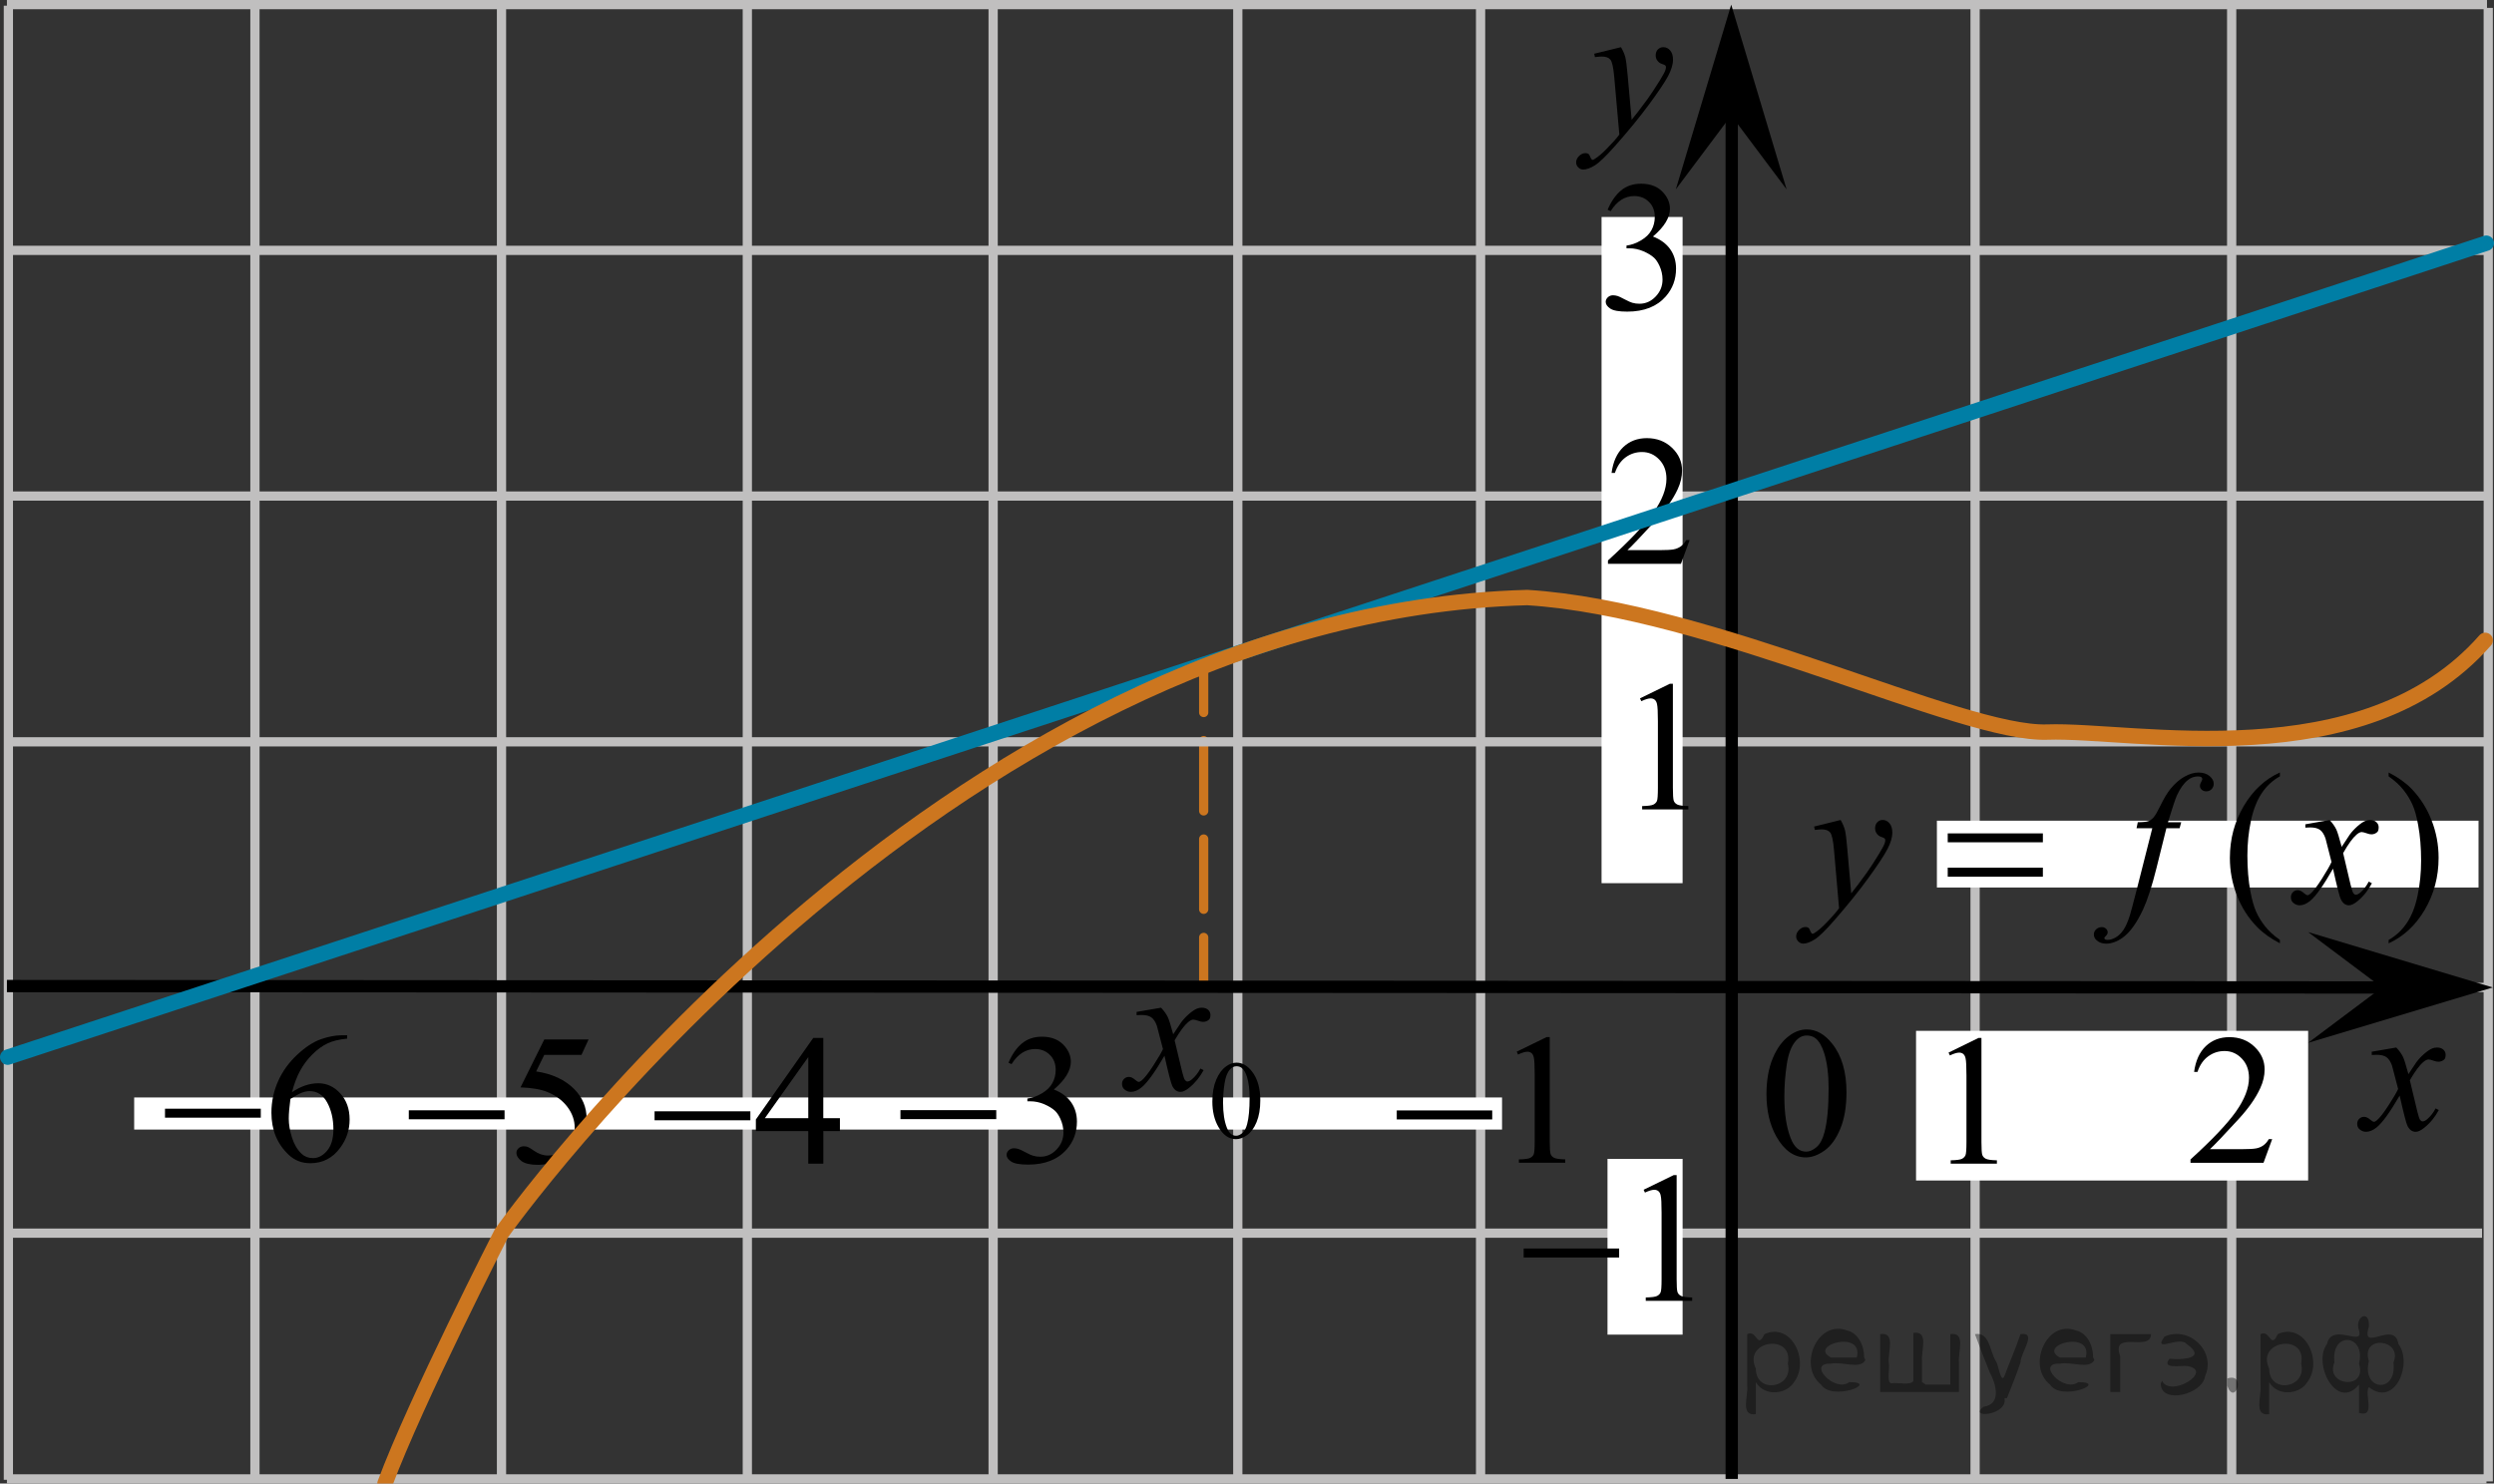 <?xml version="1.0" encoding="utf-8"?>
<!-- Generator: Adobe Illustrator 16.0.0, SVG Export Plug-In . SVG Version: 6.00 Build 0)  -->
<!DOCTYPE svg PUBLIC "-//W3C//DTD SVG 1.1//EN" "http://www.w3.org/Graphics/SVG/1.1/DTD/svg11.dtd">
<svg version="1.1" id="Слой_1" xmlns="http://www.w3.org/2000/svg" xmlns:xlink="http://www.w3.org/1999/xlink" x="0px" y="0px"
	 width="202.604px" height="120.552px" viewBox="47.662 49.488 202.604 120.552"
	 enable-background="new 47.662 49.488 202.604 120.552" xml:space="preserve">
<rect x="47.662" y="49.488" width="202.604" height="120.552" fill="#333333" stroke="none"/>
<g>
	<g>
		
			<line fill="none" stroke="#CC761F" stroke-width="0.75" stroke-linecap="round" stroke-linejoin="round" x1="145.445" y1="129.413" x2="145.445" y2="125.663"/>
		
			<line fill="none" stroke="#CC761F" stroke-width="0.75" stroke-linecap="round" stroke-linejoin="round" stroke-dasharray="5.711,2.284" x1="145.445" y1="123.377" x2="145.445" y2="108.53"/>
		
			<line fill="none" stroke="#CC761F" stroke-width="0.75" stroke-linecap="round" stroke-linejoin="round" x1="145.445" y1="107.387" x2="145.445" y2="103.637"/>
	</g>
</g>
<g>
	
		<line fill="none" stroke="#C0BFBF" stroke-width="0.75" stroke-miterlimit="10" x1="48.224" y1="49.863" x2="249.697" y2="49.863"/>
	
		<line fill="none" stroke="#C0BFBF" stroke-width="0.75" stroke-miterlimit="10" x1="48.224" y1="69.833" x2="249.697" y2="69.833"/>
	
		<line fill="none" stroke="#C0BFBF" stroke-width="0.75" stroke-miterlimit="10" x1="48.249" y1="89.797" x2="249.552" y2="89.797"/>
	
		<line fill="none" stroke="#C0BFBF" stroke-width="0.75" stroke-miterlimit="10" x1="48.224" y1="109.769" x2="249.552" y2="109.769"/>
	
		<line fill="none" stroke="#C0BFBF" stroke-width="0.75" stroke-miterlimit="10" x1="68.323" y1="129.729" x2="249.697" y2="129.729"/>
	
		<line fill="none" stroke="#C0BFBF" stroke-width="0.75" stroke-miterlimit="10" x1="48.224" y1="149.694" x2="249.294" y2="149.694"/>
	
		<line fill="none" stroke="#C0BFBF" stroke-width="0.75" stroke-miterlimit="10" x1="48.224" y1="169.665" x2="249.654" y2="169.665"/>
	
		<line fill="none" stroke="#C0BFBF" stroke-width="0.75" stroke-miterlimit="10" x1="88.402" y1="169.737" x2="88.402" y2="49.951"/>
	
		<line fill="none" stroke="#C0BFBF" stroke-width="0.75" stroke-miterlimit="10" x1="68.372" y1="169.737" x2="68.372" y2="49.951"/>
	
		<line fill="none" stroke="#C0BFBF" stroke-width="0.75" stroke-miterlimit="10" x1="48.343" y1="169.737" x2="48.343" y2="49.951"/>
	
		<line fill="none" stroke="#C0BFBF" stroke-width="0.75" stroke-miterlimit="10" x1="108.372" y1="169.737" x2="108.372" y2="49.951"/>
	
		<line fill="none" stroke="#C0BFBF" stroke-width="0.75" stroke-miterlimit="10" x1="128.341" y1="169.829" x2="128.341" y2="49.854"/>
	
		<line fill="none" stroke="#C0BFBF" stroke-width="0.75" stroke-miterlimit="10" x1="208.111" y1="169.87" x2="208.111" y2="50.058"/>
	
		<line fill="none" stroke="#C0BFBF" stroke-width="0.75" stroke-miterlimit="10" x1="228.955" y1="169.87" x2="228.955" y2="49.926"/>
	
		<line fill="none" stroke="#C0BFBF" stroke-width="0.75" stroke-miterlimit="10" x1="249.798" y1="169.87" x2="249.798" y2="50.128"/>
	
		<line fill="none" stroke="#C0BFBF" stroke-width="0.75" stroke-miterlimit="10" x1="148.216" y1="169.737" x2="148.216" y2="49.96"/>
	
		<line fill="none" stroke="#C0BFBF" stroke-width="0.75" stroke-miterlimit="10" x1="167.939" y1="169.698" x2="167.939" y2="49.922"/>
</g>
<g>
	<line fill="none" stroke="#000000" stroke-miterlimit="10" x1="48.224" y1="129.616" x2="242.665" y2="129.729"/>
	<line fill="none" stroke="#000000" stroke-miterlimit="10" x1="188.341" y1="169.665" x2="188.341" y2="57.369"/>
	<polygon points="241.165,129.729 235.165,125.229 250.165,129.729 235.165,134.229 	"/>
	<polygon points="188.3,58.869 183.8,64.875 188.3,49.863 192.8,64.875 	"/>
	<g>
		<g>
			<g>
				<defs>
					<rect id="SVGID_1_" x="172.999" y="50.372" width="13.799" height="16.49"/>
				</defs>
				<clipPath id="SVGID_2_">
					<use xlink:href="#SVGID_1_"  overflow="visible"/>
				</clipPath>
				<g clip-path="url(#SVGID_2_)">
					<path d="M179.344,53.322c0.168,0.286,0.284,0.553,0.349,0.801c0.063,0.249,0.128,0.737,0.192,1.465l0.326,3.632
						c0.297-0.354,0.727-0.916,1.29-1.683c0.271-0.374,0.605-0.883,1.008-1.528c0.242-0.394,0.391-0.669,0.444-0.827
						c0.028-0.079,0.045-0.16,0.045-0.244c0-0.054-0.02-0.099-0.054-0.133c-0.033-0.035-0.125-0.075-0.271-0.122
						c-0.146-0.046-0.27-0.133-0.363-0.258c-0.097-0.125-0.145-0.269-0.145-0.432c0-0.202,0.059-0.364,0.178-0.487
						c0.118-0.123,0.267-0.185,0.444-0.185c0.218,0,0.401,0.09,0.557,0.27c0.152,0.18,0.229,0.427,0.229,0.742
						c0,0.389-0.136,0.833-0.4,1.333s-0.781,1.266-1.542,2.299c-0.761,1.033-1.683,2.16-2.765,3.379
						c-0.746,0.843-1.302,1.373-1.66,1.592c-0.36,0.219-0.67,0.329-0.929,0.329c-0.151,0-0.285-0.058-0.401-0.175
						c-0.116-0.115-0.175-0.25-0.175-0.401c0-0.192,0.081-0.366,0.239-0.524c0.16-0.156,0.335-0.235,0.522-0.235
						c0.099,0,0.181,0.022,0.244,0.067c0.04,0.023,0.083,0.094,0.13,0.209c0.047,0.117,0.091,0.193,0.13,0.233
						c0.024,0.024,0.055,0.037,0.089,0.037c0.03,0,0.082-0.024,0.156-0.074c0.271-0.167,0.588-0.433,0.948-0.797
						c0.475-0.481,0.823-0.876,1.053-1.181l-0.415-4.68c-0.069-0.772-0.173-1.243-0.313-1.41c-0.139-0.167-0.368-0.251-0.694-0.251
						c-0.104,0-0.289,0.015-0.559,0.044l-0.064-0.273L179.344,53.322z"/>
				</g>
			</g>
		</g>
	</g>
	<g>
		<g>
			<g>
				<defs>
					<rect id="SVGID_3_" x="236.454" y="131.687" width="12.42" height="13.729"/>
				</defs>
				<clipPath id="SVGID_4_">
					<use xlink:href="#SVGID_3_"  overflow="visible"/>
				</clipPath>
				<g clip-path="url(#SVGID_4_)">
					<path d="M242.327,134.609c0.241,0.255,0.426,0.511,0.549,0.767c0.089,0.178,0.233,0.644,0.438,1.396l0.651-0.974
						c0.174-0.235,0.384-0.461,0.631-0.676c0.246-0.213,0.465-0.358,0.651-0.438c0.117-0.051,0.249-0.073,0.394-0.073
						c0.213,0,0.382,0.058,0.508,0.169c0.126,0.113,0.188,0.252,0.188,0.413c0,0.188-0.037,0.313-0.11,0.386
						c-0.14,0.123-0.297,0.184-0.476,0.184c-0.104,0-0.215-0.021-0.334-0.064c-0.23-0.08-0.389-0.119-0.467-0.119
						c-0.118,0-0.26,0.069-0.423,0.207c-0.307,0.256-0.673,0.75-1.098,1.481l0.607,2.536c0.094,0.39,0.173,0.621,0.236,0.697
						s0.128,0.113,0.191,0.113c0.104,0,0.226-0.057,0.363-0.17c0.271-0.227,0.504-0.521,0.695-0.885l0.261,0.133
						c-0.313,0.58-0.707,1.063-1.187,1.443c-0.271,0.219-0.502,0.324-0.688,0.324c-0.277,0-0.497-0.152-0.66-0.463
						c-0.104-0.191-0.317-1.019-0.646-2.479c-0.771,1.333-1.39,2.189-1.854,2.572c-0.302,0.246-0.594,0.369-0.874,0.369
						c-0.197,0-0.378-0.07-0.541-0.215c-0.118-0.105-0.179-0.252-0.179-0.435c0-0.162,0.055-0.298,0.163-0.405
						s0.241-0.162,0.399-0.162c0.157,0,0.325,0.078,0.504,0.235c0.129,0.112,0.229,0.17,0.297,0.17c0.061,0,0.136-0.039,0.229-0.118
						c0.231-0.188,0.549-0.59,0.948-1.21c0.4-0.618,0.662-1.065,0.785-1.342c-0.306-1.194-0.472-1.826-0.496-1.896
						c-0.113-0.319-0.262-0.547-0.444-0.681c-0.184-0.133-0.451-0.198-0.809-0.198c-0.112,0-0.244,0.006-0.394,0.016v-0.266
						L242.327,134.609z"/>
				</g>
			</g>
		</g>
	</g>
</g>
<rect x="203.315" y="133.254" fill="#FFFFFF" width="31.852" height="12.162"/>
<rect x="58.562" y="138.668" fill="#FFFFFF" width="111.121" height="2.609"/>
<rect x="177.767" y="67.12" fill="#FFFFFF" width="6.583" height="54.135"/>
<rect x="178.249" y="143.659" fill="#FFFFFF" width="6.102" height="14.281"/>
<g>
	<g>
		<g>
			<defs>
				<rect id="SVGID_5_" x="203.315" y="130.306" width="9.594" height="16.491"/>
			</defs>
			<clipPath id="SVGID_6_">
				<use xlink:href="#SVGID_5_"  overflow="visible"/>
			</clipPath>
			<g clip-path="url(#SVGID_6_)">
				<path d="M205.956,135.021l2.429-1.188h0.243v8.453c0,0.562,0.021,0.909,0.067,1.047c0.049,0.14,0.146,0.244,0.291,0.317
					c0.147,0.073,0.446,0.115,0.897,0.125v0.272h-3.753v-0.272c0.471-0.01,0.773-0.05,0.913-0.121
					c0.137-0.071,0.23-0.168,0.287-0.288c0.054-0.121,0.08-0.48,0.08-1.08v-5.404c0-0.729-0.024-1.194-0.073-1.4
					c-0.034-0.156-0.097-0.271-0.188-0.35c-0.091-0.071-0.198-0.108-0.326-0.108c-0.183,0-0.436,0.076-0.76,0.229L205.956,135.021z"
					/>
			</g>
		</g>
	</g>
</g>
<g>
	<g>
		<g>
			<defs>
				<rect id="SVGID_7_" x="222.745" y="130.229" width="12.42" height="16.49"/>
			</defs>
			<clipPath id="SVGID_8_">
				<use xlink:href="#SVGID_7_"  overflow="visible"/>
			</clipPath>
			<g clip-path="url(#SVGID_8_)">
				<path d="M232.247,142.049l-0.704,1.928h-5.932v-0.273c1.744-1.584,2.974-2.877,3.686-3.881c0.712-1.005,1.065-1.923,1.065-2.755
					c0-0.635-0.193-1.155-0.586-1.563c-0.39-0.407-0.855-0.611-1.398-0.611c-0.494,0-0.938,0.145-1.331,0.434
					c-0.395,0.286-0.684,0.709-0.87,1.266h-0.274c0.123-0.91,0.44-1.609,0.952-2.098c0.514-0.486,1.15-0.729,1.916-0.729
					c0.815,0,1.496,0.261,2.042,0.782c0.546,0.521,0.819,1.137,0.819,1.846c0,0.507-0.119,1.014-0.356,1.521
					c-0.363,0.797-0.958,1.642-1.776,2.53c-1.23,1.339-1.999,2.146-2.308,2.423h2.624c0.534,0,0.908-0.021,1.123-0.062
					c0.215-0.039,0.409-0.119,0.582-0.239c0.173-0.121,0.323-0.292,0.452-0.516h0.274V142.049z"/>
			</g>
		</g>
	</g>
</g>
<g>
	<g>
		<g>
			<defs>
				<rect id="SVGID_9_" x="188.341" y="129.616" width="12.42" height="17.873"/>
			</defs>
			<clipPath id="SVGID_10_">
				<use xlink:href="#SVGID_9_"  overflow="visible"/>
			</clipPath>
			<g clip-path="url(#SVGID_10_)">
				<path d="M191.164,138.411c0-1.142,0.173-2.125,0.519-2.949c0.346-0.822,0.806-1.438,1.379-1.842
					c0.444-0.32,0.904-0.479,1.379-0.479c0.771,0,1.462,0.393,2.075,1.174c0.768,0.971,1.148,2.284,1.148,3.941
					c0,1.162-0.168,2.148-0.504,2.961c-0.336,0.814-0.767,1.402-1.286,1.77c-0.521,0.367-1.023,0.551-1.508,0.551
					c-0.959,0-1.759-0.563-2.396-1.689C191.433,140.895,191.164,139.75,191.164,138.411z M192.617,138.596
					c0,1.379,0.17,2.503,0.511,3.375c0.282,0.732,0.702,1.1,1.261,1.1c0.267,0,0.543-0.119,0.83-0.357
					c0.286-0.237,0.504-0.639,0.652-1.198c0.227-0.849,0.341-2.04,0.341-3.581c0-1.145-0.119-2.096-0.356-2.855
					c-0.178-0.566-0.405-0.97-0.688-1.205c-0.203-0.162-0.448-0.242-0.734-0.242c-0.336,0-0.635,0.148-0.896,0.449
					c-0.356,0.41-0.601,1.051-0.729,1.928C192.68,136.881,192.617,137.745,192.617,138.596z"/>
			</g>
		</g>
	</g>
</g>
<g>
	<g>
		<g>
			<defs>
				<rect id="SVGID_11_" x="178.249" y="101.522" width="9.59" height="16.493"/>
			</defs>
			<clipPath id="SVGID_12_">
				<use xlink:href="#SVGID_11_"  overflow="visible"/>
			</clipPath>
			<g clip-path="url(#SVGID_12_)">
				<path d="M180.889,106.237l2.429-1.188h0.243v8.451c0,0.562,0.023,0.91,0.069,1.049c0.047,0.138,0.144,0.242,0.291,0.316
					c0.146,0.072,0.446,0.114,0.896,0.125v0.272h-3.753v-0.272c0.473-0.011,0.775-0.051,0.913-0.121
					c0.137-0.07,0.232-0.168,0.287-0.287c0.054-0.121,0.08-0.481,0.08-1.082v-5.402c0-0.729-0.024-1.196-0.073-1.402
					c-0.034-0.156-0.097-0.273-0.188-0.348c-0.091-0.073-0.2-0.11-0.327-0.11c-0.182,0-0.437,0.076-0.759,0.229L180.889,106.237z"/>
			</g>
		</g>
	</g>
</g>
<g>
	<g>
		<g>
			<defs>
				<rect id="SVGID_13_" x="175.419" y="81.553" width="12.42" height="16.49"/>
			</defs>
			<clipPath id="SVGID_14_">
				<use xlink:href="#SVGID_13_"  overflow="visible"/>
			</clipPath>
			<g clip-path="url(#SVGID_14_)">
				<path d="M184.921,93.374l-0.704,1.928h-5.93v-0.272c1.744-1.584,2.972-2.878,3.684-3.882s1.067-1.922,1.067-2.754
					c0-0.635-0.195-1.156-0.586-1.564c-0.392-0.408-0.857-0.611-1.4-0.611c-0.494,0-0.938,0.144-1.331,0.432
					c-0.393,0.288-0.683,0.71-0.87,1.266h-0.272c0.123-0.91,0.438-1.608,0.95-2.097c0.514-0.485,1.15-0.729,1.916-0.729
					c0.815,0,1.496,0.261,2.042,0.781c0.548,0.522,0.819,1.137,0.819,1.846c0,0.508-0.119,1.015-0.354,1.521
					c-0.365,0.797-0.958,1.643-1.778,2.532c-1.23,1.338-1.999,2.146-2.306,2.421h2.624c0.532,0,0.906-0.021,1.122-0.061
					s0.408-0.119,0.581-0.238c0.175-0.121,0.323-0.292,0.452-0.516h0.274V93.374L184.921,93.374z"/>
			</g>
		</g>
	</g>
</g>
<g>
	<g>
		<g>
			<defs>
				<rect id="SVGID_15_" x="175.42" y="60.896" width="12.419" height="17.872"/>
			</defs>
			<clipPath id="SVGID_16_">
				<use xlink:href="#SVGID_15_"  overflow="visible"/>
			</clipPath>
			<g clip-path="url(#SVGID_16_)">
				<path d="M178.259,66.53c0.287-0.674,0.648-1.193,1.086-1.563c0.438-0.366,0.982-0.551,1.635-0.551
					c0.807,0,1.423,0.262,1.854,0.783c0.326,0.389,0.487,0.805,0.487,1.248c0,0.729-0.46,1.48-1.379,2.26
					c0.618,0.24,1.085,0.586,1.401,1.033s0.475,0.975,0.475,1.579c0,0.866-0.275,1.617-0.83,2.253
					c-0.722,0.826-1.768,1.239-3.136,1.239c-0.677,0-1.138-0.083-1.383-0.251c-0.244-0.167-0.366-0.348-0.366-0.539
					c0-0.143,0.06-0.268,0.174-0.376c0.116-0.108,0.258-0.162,0.419-0.162c0.123,0,0.249,0.021,0.38,0.06
					c0.084,0.023,0.272,0.113,0.568,0.27c0.297,0.154,0.502,0.247,0.615,0.277c0.184,0.054,0.378,0.08,0.586,0.08
					c0.504,0,0.942-0.193,1.315-0.584c0.373-0.389,0.56-0.849,0.56-1.381c0-0.389-0.086-0.768-0.259-1.137
					c-0.129-0.275-0.271-0.484-0.423-0.628c-0.213-0.196-0.504-0.375-0.875-0.534c-0.37-0.16-0.748-0.24-1.136-0.24h-0.235v-0.222
					c0.391-0.05,0.782-0.188,1.175-0.421c0.394-0.23,0.679-0.51,0.856-0.835c0.178-0.323,0.267-0.683,0.267-1.069
					c0-0.508-0.159-0.918-0.479-1.229c-0.317-0.313-0.716-0.47-1.188-0.47c-0.766,0-1.405,0.41-1.919,1.227L178.259,66.53z"/>
			</g>
		</g>
	</g>
</g>
<g>
	<g>
		<g>
			<defs>
				<rect id="SVGID_17_" x="168.623" y="141.448" width="19.252" height="16.492"/>
			</defs>
			<clipPath id="SVGID_18_">
				<use xlink:href="#SVGID_17_"  overflow="visible"/>
			</clipPath>
			<g clip-path="url(#SVGID_18_)">
				<path d="M181.185,146.167l2.438-1.188h0.244v8.452c0,0.562,0.021,0.909,0.068,1.048s0.146,0.243,0.291,0.316
					c0.148,0.074,0.449,0.115,0.902,0.125v0.272h-3.77v-0.272c0.475-0.01,0.777-0.049,0.916-0.121
					c0.139-0.07,0.234-0.168,0.287-0.287c0.057-0.121,0.082-0.48,0.082-1.081v-5.403c0-0.729-0.023-1.195-0.074-1.402
					c-0.031-0.156-0.098-0.271-0.188-0.348c-0.092-0.072-0.201-0.109-0.328-0.109c-0.184,0-0.438,0.076-0.762,0.229L181.185,146.167
					z"/>
			</g>
		</g>
	</g>
	<g>
		<g>
			<defs>
				<rect id="SVGID_19_" x="168.623" y="141.448" width="19.252" height="16.492"/>
			</defs>
			<clipPath id="SVGID_20_">
				<use xlink:href="#SVGID_19_"  overflow="visible"/>
			</clipPath>
			<g clip-path="url(#SVGID_20_)">
				<path d="M171.439,150.942h7.756v0.73h-7.756V150.942z"/>
			</g>
		</g>
	</g>
</g>
<g>
	<g>
		<g>
			<defs>
				<rect id="SVGID_21_" x="158.313" y="130.228" width="19.253" height="16.491"/>
			</defs>
			<clipPath id="SVGID_22_">
				<use xlink:href="#SVGID_21_"  overflow="visible"/>
			</clipPath>
			<g clip-path="url(#SVGID_22_)">
				<path d="M170.876,134.946l2.438-1.188h0.243v8.451c0,0.562,0.023,0.91,0.07,1.049c0.047,0.138,0.145,0.242,0.292,0.316
					c0.146,0.072,0.448,0.114,0.899,0.125v0.272h-3.767V143.7c0.473-0.01,0.777-0.05,0.915-0.121
					c0.138-0.07,0.234-0.168,0.288-0.287c0.055-0.121,0.082-0.48,0.082-1.082v-5.401c0-0.729-0.025-1.196-0.074-1.401
					c-0.034-0.156-0.098-0.273-0.188-0.349c-0.093-0.073-0.2-0.108-0.328-0.108c-0.185,0-0.438,0.074-0.763,0.229L170.876,134.946z"
					/>
			</g>
		</g>
	</g>
	<g>
		<g>
			<defs>
				<rect id="SVGID_23_" x="158.313" y="130.228" width="19.253" height="16.491"/>
			</defs>
			<clipPath id="SVGID_24_">
				<use xlink:href="#SVGID_23_"  overflow="visible"/>
			</clipPath>
			<g clip-path="url(#SVGID_24_)">
				<path d="M161.13,139.722h7.755v0.731h-7.755V139.722z"/>
			</g>
		</g>
	</g>
</g>
<g>
	<g>
		<g>
			<defs>
				<rect id="SVGID_25_" x="117.991" y="130.228" width="20.699" height="17.87"/>
			</defs>
			<clipPath id="SVGID_26_">
				<use xlink:href="#SVGID_25_"  overflow="visible"/>
			</clipPath>
			<g clip-path="url(#SVGID_26_)">
				<path d="M129.589,135.844c0.287-0.674,0.646-1.194,1.086-1.563c0.438-0.365,0.982-0.551,1.635-0.551
					c0.805,0,1.422,0.262,1.854,0.782c0.324,0.39,0.488,0.805,0.488,1.247c0,0.73-0.459,1.48-1.379,2.261
					c0.617,0.241,1.084,0.586,1.4,1.032c0.314,0.447,0.475,0.976,0.475,1.58c0,0.865-0.275,1.617-0.83,2.252
					c-0.721,0.826-1.766,1.24-3.135,1.24c-0.678,0-1.139-0.084-1.383-0.252c-0.244-0.166-0.367-0.347-0.367-0.539
					c0-0.143,0.061-0.268,0.174-0.375c0.117-0.107,0.256-0.162,0.42-0.162c0.123,0,0.25,0.021,0.377,0.06
					c0.084,0.022,0.275,0.114,0.572,0.271c0.295,0.156,0.5,0.248,0.615,0.276c0.182,0.056,0.377,0.081,0.584,0.081
					c0.504,0,0.943-0.193,1.316-0.584c0.371-0.391,0.561-0.85,0.561-1.381c0-0.391-0.088-0.77-0.26-1.139
					c-0.129-0.273-0.271-0.482-0.424-0.627c-0.211-0.195-0.505-0.375-0.873-0.535c-0.371-0.158-0.75-0.238-1.137-0.238h-0.236
					v-0.223c0.391-0.051,0.781-0.188,1.176-0.422c0.393-0.23,0.678-0.51,0.854-0.834c0.18-0.324,0.27-0.683,0.27-1.069
					c0-0.509-0.16-0.917-0.479-1.229c-0.317-0.313-0.715-0.47-1.188-0.47c-0.768,0-1.406,0.409-1.92,1.226L129.589,135.844z"/>
			</g>
		</g>
	</g>
	<g>
		<g>
			<defs>
				<rect id="SVGID_27_" x="117.991" y="130.228" width="20.699" height="17.87"/>
			</defs>
			<clipPath id="SVGID_28_">
				<use xlink:href="#SVGID_27_"  overflow="visible"/>
			</clipPath>
			<g clip-path="url(#SVGID_28_)">
				<path d="M120.812,139.698h7.783v0.73h-7.783V139.698z"/>
			</g>
		</g>
	</g>
</g>
<g>
	<g>
		<g>
			<defs>
				<rect id="SVGID_29_" x="98.022" y="130.306" width="20.7" height="16.491"/>
			</defs>
			<clipPath id="SVGID_30_">
				<use xlink:href="#SVGID_29_"  overflow="visible"/>
			</clipPath>
			<g clip-path="url(#SVGID_30_)">
				<path d="M115.895,140.354v1.048h-1.349v2.644h-1.225v-2.644h-4.255v-0.944l4.662-6.629h0.815v6.525H115.895z M113.324,140.354
					v-4.969l-3.528,4.969H113.324z"/>
			</g>
		</g>
	</g>
	<g>
		<g>
			<defs>
				<rect id="SVGID_31_" x="98.022" y="130.306" width="20.7" height="16.491"/>
			</defs>
			<clipPath id="SVGID_32_">
				<use xlink:href="#SVGID_31_"  overflow="visible"/>
			</clipPath>
			<g clip-path="url(#SVGID_32_)">
				<path d="M100.837,139.793h7.782v0.729h-7.782V139.793z"/>
			</g>
		</g>
	</g>
</g>
<g>
	<g>
		<g>
			<defs>
				<rect id="SVGID_33_" x="78.052" y="130.228" width="20.7" height="17.87"/>
			</defs>
			<clipPath id="SVGID_34_">
				<use xlink:href="#SVGID_33_"  overflow="visible"/>
			</clipPath>
			<g clip-path="url(#SVGID_34_)">
				<path d="M95.477,133.954l-0.579,1.254h-3.021l-0.66,1.344c1.31,0.193,2.348,0.679,3.113,1.455
					c0.655,0.67,0.984,1.457,0.984,2.363c0,0.525-0.106,1.014-0.321,1.461c-0.217,0.448-0.485,0.83-0.813,1.146
					c-0.326,0.313-0.689,0.566-1.089,0.761c-0.568,0.271-1.152,0.405-1.75,0.405c-0.604,0-1.041-0.104-1.315-0.307
					c-0.272-0.205-0.411-0.43-0.411-0.676c0-0.139,0.059-0.261,0.172-0.365c0.112-0.105,0.257-0.16,0.431-0.16
					c0.128,0,0.24,0.021,0.337,0.063c0.097,0.039,0.261,0.141,0.493,0.303c0.37,0.256,0.746,0.385,1.126,0.385
					c0.578,0,1.086-0.219,1.521-0.653c0.438-0.437,0.656-0.967,0.656-1.592c0-0.604-0.195-1.171-0.586-1.694
					s-0.929-0.929-1.615-1.215c-0.539-0.223-1.271-0.35-2.202-0.384l1.93-3.892h3.601V133.954z"/>
			</g>
		</g>
	</g>
	<g>
		<g>
			<defs>
				<rect id="SVGID_35_" x="78.052" y="130.228" width="20.7" height="17.87"/>
			</defs>
			<clipPath id="SVGID_36_">
				<use xlink:href="#SVGID_35_"  overflow="visible"/>
			</clipPath>
			<g clip-path="url(#SVGID_36_)">
				<path d="M80.871,139.711h7.78v0.729h-7.78V139.711z"/>
			</g>
		</g>
	</g>
</g>
<line fill="none" stroke="#007EA5" stroke-width="1.25" stroke-linecap="round" stroke-linejoin="round" stroke-miterlimit="10" x1="48.287" y1="135.393" x2="249.641" y2="69.25"/>
<g>
	<g>
		<g>
			<defs>
				<rect id="SVGID_37_" x="57.808" y="129.733" width="20.7" height="17.555"/>
			</defs>
			<clipPath id="SVGID_38_">
				<use xlink:href="#SVGID_37_"  overflow="visible"/>
			</clipPath>
		</g>
	</g>
	<g>
		<g>
			<defs>
				<rect id="SVGID_39_" x="58.236" y="130.09" width="20.7" height="17.871"/>
			</defs>
			<clipPath id="SVGID_40_">
				<use xlink:href="#SVGID_39_"  overflow="visible"/>
			</clipPath>
			<g clip-path="url(#SVGID_40_)">
				<path d="M75.865,133.614v0.273c-0.652,0.063-1.187,0.191-1.599,0.388c-0.413,0.194-0.82,0.49-1.223,0.89
					c-0.403,0.398-0.736,0.844-1.001,1.332c-0.266,0.49-0.485,1.072-0.663,1.746c0.711-0.486,1.425-0.729,2.142-0.729
					c0.688,0,1.282,0.274,1.786,0.827c0.504,0.551,0.757,1.26,0.757,2.125c0,0.838-0.255,1.601-0.764,2.289
					c-0.613,0.838-1.424,1.256-2.432,1.256c-0.688,0-1.271-0.227-1.749-0.68c-0.938-0.881-1.408-2.022-1.408-3.426
					c0-0.896,0.181-1.748,0.541-2.555c0.359-0.809,0.876-1.523,1.546-2.148c0.669-0.625,1.311-1.047,1.923-1.263
					c0.612-0.217,1.184-0.325,1.712-0.325H75.865z M71.255,138.782c-0.089,0.666-0.134,1.201-0.134,1.61
					c0,0.474,0.088,0.985,0.263,1.539c0.176,0.554,0.437,0.993,0.782,1.317c0.252,0.231,0.559,0.348,0.919,0.348
					c0.431,0,0.813-0.202,1.152-0.605c0.339-0.402,0.509-0.979,0.509-1.728c0-0.843-0.169-1.57-0.505-2.187
					c-0.337-0.615-0.813-0.923-1.431-0.923c-0.188,0-0.39,0.039-0.604,0.118C71.992,138.351,71.675,138.521,71.255,138.782z"/>
			</g>
		</g>
		<g>
			<defs>
				<rect id="SVGID_41_" x="58.236" y="130.09" width="20.7" height="17.871"/>
			</defs>
			<clipPath id="SVGID_42_">
				<use xlink:href="#SVGID_41_"  overflow="visible"/>
			</clipPath>
			<g clip-path="url(#SVGID_42_)">
				<path d="M61.066,139.581h7.782v0.729h-7.782V139.581z"/>
			</g>
		</g>
	</g>
</g>
<path fill="none" stroke="#CC761F" stroke-width="1.25" stroke-linecap="round" stroke-linejoin="round" stroke-miterlimit="10" d="
	M78.936,170.04c2.519-6.762,9.466-20.346,9.466-20.346s35.577-50.332,83.327-51.65c15,0.933,35.25,11.183,42.25,10.933
	s25.646,3.844,35.573-7.453"/>
<g>
	<g>
		<g>
			<defs>
				<rect id="SVGID_43_" x="135.616" y="123.293" width="16.561" height="21.691"/>
			</defs>
			<clipPath id="SVGID_44_">
				<use xlink:href="#SVGID_43_"  overflow="visible"/>
			</clipPath>
		</g>
	</g>
	<g>
		<g>
			<defs>
				<rect id="SVGID_45_" x="136.113" y="122.961" width="16.562" height="21.941"/>
			</defs>
			<clipPath id="SVGID_46_">
				<use xlink:href="#SVGID_45_"  overflow="visible"/>
			</clipPath>
			<g clip-path="url(#SVGID_46_)">
				<path d="M146.148,138.995c0-0.684,0.104-1.271,0.312-1.765s0.482-0.86,0.826-1.103c0.267-0.19,0.542-0.287,0.826-0.287
					c0.463,0,0.876,0.234,1.244,0.701c0.459,0.58,0.688,1.367,0.688,2.358c0,0.694-0.102,1.284-0.303,1.771
					s-0.458,0.838-0.771,1.059c-0.313,0.219-0.614,0.329-0.904,0.329c-0.573,0-1.053-0.339-1.435-1.013
					C146.309,140.478,146.148,139.793,146.148,138.995z M147.018,139.104c0,0.824,0.104,1.496,0.308,2.018
					c0.169,0.438,0.421,0.658,0.756,0.658c0.16,0,0.324-0.07,0.497-0.215c0.172-0.143,0.303-0.382,0.392-0.717
					c0.136-0.508,0.204-1.221,0.204-2.143c0-0.683-0.071-1.252-0.213-1.709c-0.107-0.338-0.245-0.578-0.413-0.72
					c-0.122-0.097-0.27-0.146-0.44-0.146c-0.2,0-0.381,0.09-0.537,0.27c-0.214,0.244-0.357,0.629-0.436,1.152
					C147.057,138.079,147.018,138.594,147.018,139.104z"/>
			</g>
		</g>
		<g>
			<defs>
				<rect id="SVGID_47_" x="136.113" y="122.961" width="16.562" height="21.941"/>
			</defs>
			<clipPath id="SVGID_48_">
				<use xlink:href="#SVGID_47_"  overflow="visible"/>
			</clipPath>
			<g clip-path="url(#SVGID_48_)">
				<path d="M141.981,131.374c0.242,0.254,0.427,0.51,0.549,0.766c0.09,0.177,0.234,0.643,0.438,1.393l0.652-0.973
					c0.173-0.234,0.383-0.46,0.63-0.674c0.247-0.215,0.465-0.359,0.651-0.438c0.118-0.05,0.249-0.074,0.394-0.074
					c0.213,0,0.382,0.058,0.508,0.17c0.126,0.113,0.189,0.25,0.189,0.412c0,0.188-0.037,0.314-0.111,0.383
					c-0.139,0.123-0.297,0.186-0.476,0.186c-0.104,0-0.215-0.021-0.334-0.066c-0.23-0.078-0.388-0.117-0.467-0.117
					c-0.118,0-0.259,0.068-0.422,0.205c-0.307,0.256-0.673,0.75-1.098,1.48l0.607,2.534c0.095,0.388,0.174,0.62,0.237,0.696
					s0.128,0.113,0.192,0.113c0.104,0,0.225-0.057,0.362-0.17c0.271-0.226,0.504-0.521,0.696-0.884l0.26,0.134
					c-0.312,0.578-0.707,1.061-1.186,1.442c-0.272,0.216-0.502,0.323-0.689,0.323c-0.276,0-0.497-0.153-0.66-0.463
					c-0.104-0.191-0.317-1.018-0.645-2.476c-0.771,1.33-1.389,2.188-1.854,2.57c-0.301,0.245-0.593,0.368-0.873,0.368
					c-0.198,0-0.379-0.071-0.541-0.215c-0.119-0.106-0.179-0.252-0.179-0.435c0-0.162,0.055-0.297,0.163-0.405
					c0.108-0.107,0.241-0.162,0.399-0.162s0.326,0.08,0.504,0.236c0.129,0.113,0.228,0.169,0.297,0.169
					c0.06,0,0.136-0.038,0.229-0.116c0.232-0.188,0.55-0.591,0.949-1.209c0.4-0.619,0.662-1.064,0.785-1.341
					c-0.306-1.192-0.472-1.823-0.496-1.894c-0.114-0.318-0.262-0.545-0.444-0.678c-0.184-0.133-0.451-0.199-0.809-0.199
					c-0.113,0-0.244,0.006-0.393,0.016v-0.266L141.981,131.374z"/>
			</g>
		</g>
	</g>
</g>
<rect x="205.009" y="116.178" fill="#FFFFFF" width="44" height="5.428"/>
<g>
	<g>
		<g>
			<g>
				<defs>
					<rect id="SVGID_49_" x="190.88" y="108.981" width="58.926" height="20.838"/>
				</defs>
				<clipPath id="SVGID_50_">
					<use xlink:href="#SVGID_49_"  overflow="visible"/>
				</clipPath>
				<g clip-path="url(#SVGID_50_)">
					<path d="M232.873,125.864v0.275c-0.741-0.379-1.359-0.82-1.855-1.328c-0.706-0.721-1.251-1.57-1.634-2.553
						c-0.383-0.979-0.574-1.996-0.574-3.051c0-1.543,0.376-2.949,1.126-4.22c0.751-1.271,1.729-2.182,2.938-2.729v0.314
						c-0.604,0.338-1.102,0.801-1.487,1.389c-0.387,0.586-0.677,1.33-0.868,2.229c-0.189,0.899-0.287,1.841-0.287,2.819
						c0,1.064,0.081,2.031,0.242,2.902c0.128,0.687,0.282,1.236,0.464,1.65c0.184,0.416,0.426,0.814,0.732,1.199
						C231.976,125.149,232.377,125.516,232.873,125.864z"/>
					<path d="M241.705,112.575v-0.313c0.744,0.373,1.364,0.813,1.86,1.32c0.701,0.727,1.243,1.578,1.626,2.555
						c0.385,0.979,0.574,1.996,0.574,3.057c0,1.541-0.374,2.949-1.122,4.221c-0.749,1.271-1.729,2.18-2.938,2.728v-0.274
						c0.604-0.345,1.1-0.81,1.488-1.394c0.392-0.584,0.682-1.328,0.868-2.229c0.189-0.902,0.284-1.845,0.284-2.824
						c0-1.062-0.081-2.025-0.243-2.902c-0.123-0.686-0.274-1.234-0.46-1.646c-0.185-0.414-0.429-0.813-0.73-1.195
						C242.608,113.29,242.205,112.924,241.705,112.575z"/>
				</g>
			</g>
		</g>
		<g>
			<g>
				<defs>
					<rect id="SVGID_51_" x="190.88" y="108.981" width="58.926" height="20.838"/>
				</defs>
				<clipPath id="SVGID_52_">
					<use xlink:href="#SVGID_51_"  overflow="visible"/>
				</clipPath>
				<g clip-path="url(#SVGID_52_)">
					<path d="M197.188,116.12c0.167,0.289,0.282,0.56,0.349,0.81c0.063,0.252,0.127,0.745,0.189,1.481l0.323,3.67
						c0.295-0.356,0.722-0.924,1.281-1.701c0.27-0.377,0.604-0.893,1.001-1.545c0.239-0.396,0.388-0.676,0.439-0.834
						c0.029-0.08,0.045-0.162,0.045-0.246c0-0.055-0.019-0.102-0.053-0.135c-0.034-0.035-0.124-0.076-0.269-0.123
						c-0.146-0.047-0.267-0.137-0.36-0.262c-0.096-0.127-0.144-0.271-0.144-0.438c0-0.203,0.059-0.367,0.177-0.492
						c0.117-0.125,0.265-0.188,0.44-0.188c0.217,0,0.399,0.092,0.553,0.271c0.15,0.185,0.229,0.435,0.229,0.75
						c0,0.396-0.133,0.842-0.396,1.348c-0.266,0.507-0.775,1.279-1.531,2.324s-1.671,2.185-2.745,3.418
						c-0.741,0.853-1.291,1.388-1.647,1.606c-0.357,0.222-0.664,0.332-0.921,0.332c-0.15,0-0.284-0.061-0.399-0.176
						c-0.115-0.117-0.173-0.252-0.173-0.406c0-0.192,0.078-0.371,0.237-0.528c0.159-0.16,0.332-0.24,0.521-0.24
						c0.099,0,0.179,0.022,0.243,0.067c0.039,0.023,0.082,0.097,0.129,0.214c0.046,0.114,0.089,0.194,0.129,0.233
						c0.023,0.023,0.054,0.037,0.088,0.037c0.029,0,0.081-0.025,0.154-0.074c0.271-0.17,0.584-0.438,0.94-0.807
						c0.473-0.486,0.819-0.887,1.045-1.193l-0.411-4.729c-0.067-0.778-0.173-1.256-0.31-1.426c-0.138-0.169-0.368-0.255-0.691-0.255
						c-0.104,0-0.286,0.017-0.553,0.046l-0.064-0.275L197.188,116.12z"/>
					<path d="M224.858,116.299l-0.133,0.492h-1.074l-0.81,3.26c-0.358,1.439-0.719,2.549-1.082,3.336
						c-0.516,1.109-1.07,1.875-1.663,2.299c-0.452,0.322-0.903,0.484-1.354,0.484c-0.297,0-0.547-0.09-0.752-0.271
						c-0.151-0.125-0.229-0.284-0.229-0.483c0-0.16,0.063-0.297,0.188-0.414c0.127-0.117,0.278-0.176,0.462-0.176
						c0.132,0,0.242,0.043,0.334,0.127s0.137,0.182,0.137,0.291c0,0.108-0.052,0.211-0.154,0.307
						c-0.079,0.068-0.118,0.121-0.118,0.156c0,0.045,0.02,0.08,0.054,0.104c0.044,0.035,0.11,0.053,0.205,0.053
						c0.212,0,0.434-0.066,0.666-0.201s0.439-0.334,0.621-0.602c0.184-0.266,0.354-0.65,0.517-1.152
						c0.067-0.209,0.253-0.896,0.553-2.066l1.28-5.051h-1.28l0.104-0.492c0.405,0,0.69-0.028,0.854-0.086
						c0.161-0.059,0.311-0.168,0.444-0.328c0.136-0.161,0.311-0.465,0.524-0.907c0.29-0.597,0.567-1.06,0.832-1.388
						c0.363-0.442,0.744-0.774,1.146-0.996c0.399-0.223,0.774-0.331,1.13-0.331c0.373,0,0.672,0.096,0.897,0.286
						c0.227,0.191,0.339,0.398,0.339,0.623c0,0.175-0.059,0.32-0.17,0.439c-0.112,0.119-0.259,0.18-0.436,0.18
						c-0.152,0-0.274-0.045-0.371-0.135c-0.096-0.09-0.144-0.195-0.144-0.32c0-0.08,0.029-0.178,0.096-0.295
						c0.063-0.117,0.096-0.194,0.096-0.233c0-0.067-0.021-0.123-0.064-0.158c-0.064-0.049-0.157-0.071-0.28-0.071
						c-0.309,0-0.586,0.1-0.831,0.299c-0.329,0.264-0.624,0.676-0.884,1.238c-0.132,0.293-0.375,1.02-0.729,2.186h1.079V116.299z"/>
					<path d="M236.913,116.12c0.238,0.258,0.422,0.519,0.544,0.775c0.089,0.18,0.231,0.648,0.435,1.41l0.647-0.986
						c0.172-0.236,0.381-0.465,0.626-0.682s0.461-0.365,0.646-0.443c0.118-0.051,0.248-0.074,0.393-0.074
						c0.211,0,0.379,0.057,0.504,0.172c0.125,0.113,0.188,0.254,0.188,0.418c0,0.188-0.036,0.316-0.108,0.388
						c-0.14,0.125-0.295,0.188-0.473,0.188c-0.104,0-0.214-0.021-0.331-0.066c-0.229-0.08-0.386-0.119-0.464-0.119
						c-0.118,0-0.258,0.07-0.42,0.209c-0.304,0.258-0.667,0.758-1.089,1.5l0.604,2.566c0.095,0.393,0.174,0.627,0.235,0.705
						c0.063,0.076,0.127,0.114,0.191,0.114c0.103,0,0.223-0.06,0.358-0.172c0.271-0.229,0.501-0.526,0.692-0.896l0.257,0.135
						c-0.309,0.588-0.701,1.074-1.177,1.463c-0.271,0.219-0.499,0.328-0.687,0.328c-0.273,0-0.491-0.156-0.653-0.471
						c-0.104-0.193-0.316-1.029-0.643-2.506c-0.766,1.348-1.379,2.215-1.84,2.604c-0.3,0.248-0.589,0.373-0.869,0.373
						c-0.193,0-0.375-0.072-0.537-0.217c-0.115-0.109-0.177-0.256-0.177-0.439c0-0.164,0.055-0.301,0.162-0.41
						c0.108-0.109,0.24-0.164,0.397-0.164c0.155,0,0.322,0.078,0.501,0.238c0.127,0.113,0.226,0.172,0.294,0.172
						c0.059,0,0.135-0.041,0.229-0.119c0.23-0.189,0.545-0.598,0.942-1.225c0.396-0.627,0.655-1.08,0.777-1.357
						c-0.304-1.209-0.468-1.848-0.491-1.918c-0.112-0.322-0.262-0.553-0.441-0.688c-0.182-0.133-0.448-0.201-0.802-0.201
						c-0.113,0-0.243,0.006-0.393,0.016v-0.27L236.913,116.12z"/>
				</g>
			</g>
		</g>
		<g>
			<g>
				<defs>
					<rect id="SVGID_53_" x="190.88" y="108.981" width="58.926" height="20.838"/>
				</defs>
				<clipPath id="SVGID_54_">
					<use xlink:href="#SVGID_53_"  overflow="visible"/>
				</clipPath>
				<g clip-path="url(#SVGID_54_)">
					<path d="M205.889,117.209h7.729v0.723h-7.729V117.209z M205.889,119.993h7.729v0.736h-7.729V119.993z"/>
				</g>
			</g>
		</g>
	</g>
</g>
<g style="stroke:none;fill:#000;fill-opacity:0.4" > <path d="m 190.3,161.9 c 0,0.8 0,1.6 0,2.5 -1.3,0.2 -0.6,-1.5 -0.7,-2.3 0,-1.4 0,-2.8 0,-4.2 0.8,-0.4 0.8,1.3 1.4,0.0 2.2,-1.0 3.7,2.2 2.4,3.9 -0.6,1.0 -2.4,1.2 -3.1,0.0 z m 2.6,-1.6 c 0.5,-2.5 -3.7,-1.9 -2.6,0.4 0.0,2.1 3.1,1.6 2.6,-0.4 z" /> <path d="m 199.2,160.0 c -0.4,0.8 -1.9,0.1 -2.8,0.3 -2.0,-0.1 0.3,2.4 1.5,1.5 2.5,0.0 -1.4,1.6 -2.3,0.2 -1.9,-1.5 -0.3,-5.3 2.1,-4.4 0.9,0.2 1.4,1.2 1.4,2.2 z m -0.7,-0.2 c 0.6,-2.3 -4.0,-1.0 -2.1,0.0 0.7,0 1.4,-0.0 2.1,-0.0 z" /> <path d="m 204.1,162.0 c 0.6,0 1.3,0 2.0,0 0,-1.3 0,-2.7 0,-4.1 1.3,-0.2 0.6,1.5 0.7,2.3 0,0.8 0,1.6 0,2.4 -2.1,0 -4.2,0 -6.4,0 0,-1.5 0,-3.1 0,-4.7 1.3,-0.2 0.6,1.5 0.7,2.3 0.1,0.5 -0.2,1.6 0.2,1.7 0.5,-0.1 1.6,0.2 1.8,-0.2 0,-1.3 0,-2.6 0,-3.9 1.3,-0.2 0.6,1.5 0.7,2.3 0,0.5 0,1.1 0,1.7 z" /> <path d="m 210.5,163.1 c 0.3,1.4 -3.0,1.7 -1.7,0.7 1.5,-0.2 1.0,-1.9 0.5,-2.8 -0.4,-1.0 -0.8,-2.0 -1.2,-3.1 1.2,-0.2 1.2,1.4 1.7,2.2 0.2,0.2 0.4,1.9 0.7,1.2 0.4,-1.1 0.9,-2.2 1.3,-3.4 1.4,-0.2 0.0,1.5 -0.0,2.3 -0.3,0.9 -0.7,1.9 -1.1,2.9 z" /> <path d="m 217.8,160.0 c -0.4,0.8 -1.9,0.1 -2.8,0.3 -2.0,-0.1 0.3,2.4 1.5,1.5 2.5,0.0 -1.4,1.6 -2.3,0.2 -1.9,-1.5 -0.3,-5.3 2.1,-4.4 0.9,0.2 1.4,1.2 1.4,2.2 z m -0.7,-0.2 c 0.6,-2.3 -4.0,-1.0 -2.1,0.0 0.7,0 1.4,-0.0 2.1,-0.0 z" /> <path d="m 219.1,162.6 c 0,-1.5 0,-3.1 0,-4.7 1.1,0 2.2,0 3.3,0 0.0,1.5 -3.3,-0.4 -2.5,1.8 0,0.9 0,1.9 0,2.9 -0.2,0 -0.5,0 -0.7,0 z" /> <path d="m 223.3,161.7 c 0.7,1.4 4.2,-0.8 2.1,-1.2 -0.5,-0.1 -2.2,0.3 -1.5,-0.6 1.0,0.1 3.1,0.0 1.4,-1.2 -0.6,-0.7 -2.8,0.8 -1.8,-0.6 2.0,-0.9 4.2,1.2 3.3,3.2 -0.2,1.5 -3.5,2.3 -3.6,0.7 l 0,-0.1 0,-0.0 0,0 z" /> <path d="m 228.6,161.5 c 1.6,-0.5 0.6,2.3 -0.0,0.6 -0.0,-0.2 0.0,-0.4 0.0,-0.6 z" /> <path d="m 232.0,161.9 c 0,0.8 0,1.6 0,2.5 -1.3,0.2 -0.6,-1.5 -0.7,-2.3 0,-1.4 0,-2.8 0,-4.2 0.8,-0.4 0.8,1.3 1.4,0.0 2.2,-1.0 3.7,2.2 2.4,3.9 -0.6,1.0 -2.4,1.2 -3.1,0.0 z m 2.6,-1.6 c 0.5,-2.5 -3.7,-1.9 -2.6,0.4 0.0,2.1 3.1,1.6 2.6,-0.4 z" /> <path d="m 237.3,160.2 c -0.8,1.9 2.7,2.3 2.0,0.1 0.6,-2.4 -2.3,-2.7 -2.0,-0.1 z m 2.0,4.2 c 0,-0.8 0,-1.6 0,-2.4 -1.8,2.2 -3.8,-1.7 -2.6,-3.3 0.4,-1.8 3.0,0.3 2.6,-1.1 -0.4,-1.1 0.9,-1.8 0.8,-0.3 -0.7,2.2 2.1,-0.6 2.4,1.4 1.2,1.6 -0.3,5.2 -2.4,3.5 -0.4,0.6 0.6,2.5 -0.8,2.1 z m 2.8,-4.2 c 0.8,-1.9 -2.7,-2.3 -2.0,-0.1 -0.6,2.4 2.3,2.7 2.0,0.1 z" /> </g></svg>

<!--File created and owned by https://sdamgia.ru. Copying is prohibited. All rights reserved.-->
